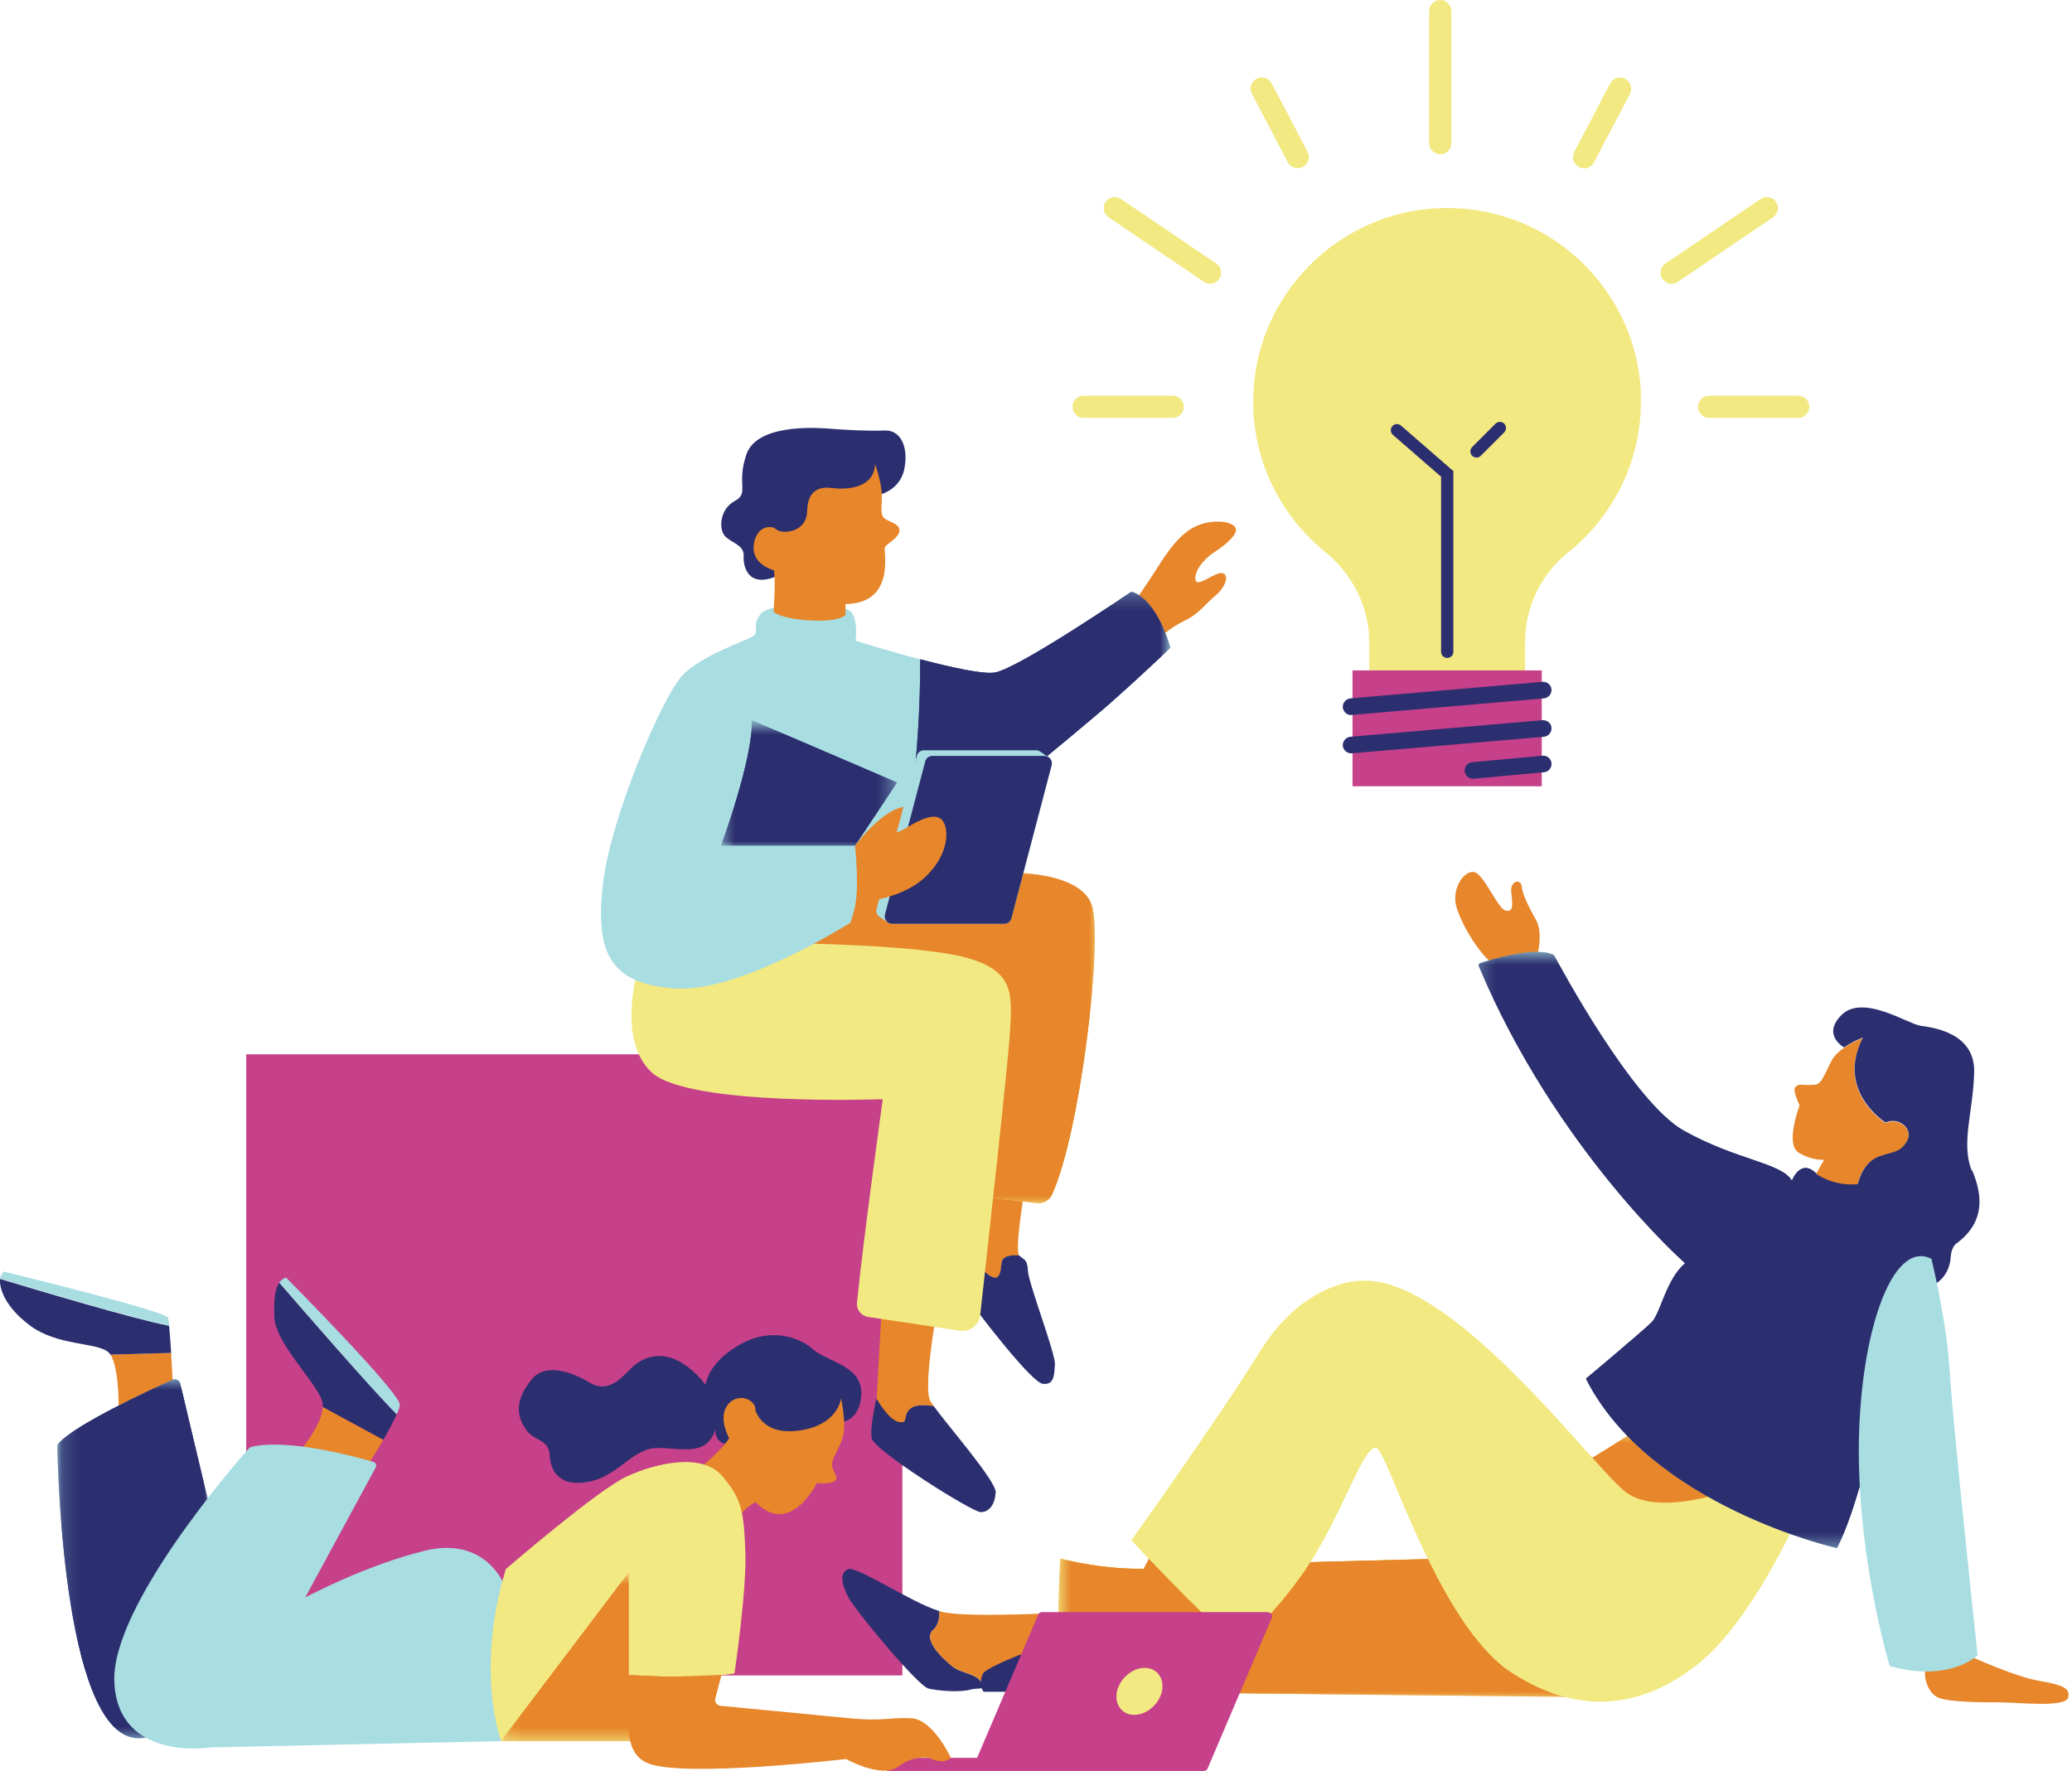 <?xml version="1.0" encoding="UTF-8"?>
<svg xmlns="http://www.w3.org/2000/svg" width="117" height="100" viewBox="0 0 117 100" fill="none">
  <g id="Layer_1" clip-path="url(#clip0_2523_5282)">
    <path id="Vector" d="M50.954 59.539H13.904V94.614H50.954V59.539Z" fill="#C6408A"></path>
    <path id="Vector_2" d="M50.771 80.314C51.359 80.42 50.935 79.89 51.465 79.524C51.783 79.302 52.332 79.341 52.737 79.418C52.64 79.283 52.563 79.177 52.525 79.1C52.149 78.416 52.794 74.658 52.794 74.658L49.769 74.186L49.499 79.004C49.499 79.004 50.193 80.218 50.771 80.324V80.314Z" fill="#E7862A"></path>
    <path id="Vector_3" d="M52.727 79.408C52.322 79.341 51.773 79.302 51.455 79.514C50.925 79.88 51.349 80.41 50.761 80.305C50.173 80.198 49.489 78.984 49.489 78.984C49.489 78.984 49.114 80.516 49.219 81.21C49.325 81.894 54.895 85.392 55.377 85.392C55.859 85.392 56.176 84.968 56.225 84.284C56.273 83.667 53.556 80.555 52.727 79.408Z" fill="#2C2F6F"></path>
    <path id="Vector_4" d="M56.562 71.285C56.639 70.794 57.554 70.909 57.554 70.909C57.284 70.64 57.824 67.383 57.824 67.383L55.579 66.969L55.02 71.285C55.145 71.401 55.29 71.546 55.463 71.709C56.533 72.731 56.494 71.786 56.562 71.295V71.285Z" fill="#E7862A"></path>
    <path id="Vector_5" d="M58.046 71.777C58.007 71.054 57.815 71.17 57.554 70.9C57.554 70.9 56.639 70.784 56.562 71.276C56.485 71.767 56.523 72.721 55.464 71.69C55.29 71.517 55.145 71.382 55.02 71.266L54.712 73.617L55.348 74.253C55.348 74.253 58.239 78.069 58.884 78.146C59.53 78.223 59.53 77.655 59.568 77.048C59.607 76.441 58.084 72.49 58.046 71.777Z" fill="#2C2F6F"></path>
    <path id="Vector_6" d="M56.436 49.277C56.436 49.277 61.004 49.065 61.659 51.156C62.276 53.141 61.013 63.933 59.395 67.479C59.25 67.797 58.903 67.98 58.556 67.942L54.625 67.499V56.292H42.445L43.746 48.921L56.427 49.287L56.436 49.277Z" fill="#F2E982"></path>
    <g id="Group">
      <g id="Clip path group">
        <mask id="mask0_2523_5282" style="mask-type:luminance" maskUnits="userSpaceOnUse" x="42" y="48" width="21" height="21">
          <g id="clippath">
            <path id="Vector_7" d="M62.103 48.641H42.214V68.298H62.103V48.641Z" fill="white"></path>
          </g>
        </mask>
        <g mask="url(#mask0_2523_5282)">
          <g id="Group_2">
            <g id="Group_3">
              <g id="Group_4">
                <g id="Clip path group_2">
                  <mask id="mask1_2523_5282" style="mask-type:luminance" maskUnits="userSpaceOnUse" x="42" y="48" width="21" height="21">
                    <g id="clippath-1">
                      <path id="Vector_8" d="M62.103 48.641H42.214V68.298H62.103V48.641Z" fill="white"></path>
                    </g>
                  </mask>
                  <g mask="url(#mask1_2523_5282)">
                    <g id="Group_5">
                      <g id="Clip path group_3">
                        <mask id="mask2_2523_5282" style="mask-type:luminance" maskUnits="userSpaceOnUse" x="42" y="48" width="21" height="21">
                          <g id="clippath-2">
                            <path id="Vector_9" d="M62.054 48.795H42.33V68.212H62.054V48.795Z" fill="white"></path>
                          </g>
                        </mask>
                        <g mask="url(#mask2_2523_5282)">
                          <g id="Group_6">
                            <path id="Vector_10" d="M56.437 49.277C56.437 49.277 61.004 49.056 61.66 51.156C62.276 53.141 61.014 63.933 59.395 67.479C59.251 67.797 58.904 67.98 58.557 67.942L54.625 67.498V56.292H42.446L43.747 48.921L56.427 49.287L56.437 49.277Z" fill="#E7862A"></path>
                          </g>
                        </g>
                      </g>
                    </g>
                  </g>
                </g>
              </g>
            </g>
            <g id="Group_7">
              <g id="Group_8">
                <g id="Clip path group_4">
                  <mask id="mask3_2523_5282" style="mask-type:luminance" maskUnits="userSpaceOnUse" x="42" y="48" width="21" height="21">
                    <g id="clippath-5">
                      <path id="Vector_11" d="M62.103 48.641H42.214V68.298H62.103V48.641Z" fill="white"></path>
                    </g>
                  </mask>
                  <g mask="url(#mask3_2523_5282)">
                    <g id="Group_9">
                      <g id="Clip path group_5">
                        <mask id="mask4_2523_5282" style="mask-type:luminance" maskUnits="userSpaceOnUse" x="42" y="48" width="21" height="21">
                          <g id="clippath-6">
                            <path id="Vector_12" d="M62.054 48.795H42.33V68.212H62.054V48.795Z" fill="white"></path>
                          </g>
                        </mask>
                        <g mask="url(#mask4_2523_5282)">
                          <g id="Group_10">
                            <path id="Vector_13" d="M56.437 49.277C56.437 49.277 61.004 49.056 61.66 51.156C62.276 53.141 61.014 63.933 59.395 67.479C59.251 67.797 58.904 67.98 58.557 67.942L54.625 67.498V56.292H42.446L43.747 48.921L56.427 49.287L56.437 49.277Z" fill="#E7862A"></path>
                          </g>
                        </g>
                      </g>
                    </g>
                  </g>
                </g>
              </g>
            </g>
          </g>
        </g>
      </g>
    </g>
    <path id="Vector_14" d="M36.105 54.432C36.105 54.432 34.727 58.634 36.799 60.561C38.871 62.488 49.846 62.074 49.846 62.074C49.846 62.074 48.718 70.197 48.391 73.569C48.352 73.955 48.632 74.311 49.017 74.369L54.201 75.149C54.77 75.236 55.29 74.832 55.348 74.273C55.724 70.881 56.909 60.214 57.025 58.364C57.159 56.157 57.304 54.847 54.606 54.095C51.918 53.334 44.662 53.267 44.662 53.267L36.105 54.442V54.432Z" fill="#F2E982"></path>
    <path id="Vector_15" d="M63.76 34.429C63.76 34.429 64.762 32.993 65.35 32.068C65.938 31.143 66.641 30.073 67.643 29.669C68.645 29.264 69.753 29.485 69.792 29.89C69.83 30.295 68.982 30.921 68.568 31.181C68.163 31.442 67.46 32.106 67.499 32.694C67.537 33.282 68.568 32.289 69.011 32.367C69.455 32.444 69.194 33.176 68.607 33.658C68.019 34.139 67.72 34.65 66.94 35.026C66.159 35.392 65.311 36.057 65.051 36.577C65.051 36.577 63.423 36.471 63.76 34.438V34.429Z" fill="#E7862A"></path>
    <path id="Vector_16" d="M51.956 37.233C50.077 36.741 48.314 36.182 48.314 36.182C48.314 36.182 48.459 35.007 48.073 34.564C47.688 34.12 45.626 34.294 45.626 34.294C45.626 34.294 43.467 34.034 42.947 34.679C42.426 35.325 42.908 35.672 42.513 35.932C42.128 36.192 39.7 36.963 38.582 38.09C37.454 39.208 34.477 46.117 34.043 49.952C33.61 53.787 34.429 55.56 38.11 55.82C41.781 56.08 48.015 52.11 48.015 52.11C48.015 52.11 48.246 51.494 48.324 50.964C48.372 50.617 49.711 49.855 50.665 49.345C51.889 44.623 51.975 39.035 51.966 37.233H51.956Z" fill="#A8DDE2"></path>
    <path id="Vector_17" d="M63.895 33.407C63.895 33.407 57.564 37.724 56.196 37.975C55.541 38.1 53.7 37.685 51.966 37.233C51.966 39.035 51.889 44.633 50.665 49.345C51.205 49.065 51.619 48.863 51.619 48.863C51.619 48.863 60.783 41.395 62.71 39.69C64.637 37.984 66.092 36.577 66.092 36.577C66.092 36.577 65.369 33.889 63.914 33.417L63.895 33.407Z" fill="#A8DDE2"></path>
    <g id="Group_11">
      <g id="Clip path group_6">
        <mask id="mask5_2523_5282" style="mask-type:luminance" maskUnits="userSpaceOnUse" x="50" y="33" width="17" height="17">
          <g id="clippath-7">
            <path id="Vector_18" d="M66.265 33.147H50.308V49.798H66.265V33.147Z" fill="white"></path>
          </g>
        </mask>
        <g mask="url(#mask5_2523_5282)">
          <g id="Group_12">
            <g id="Group_13">
              <g id="Group_14">
                <g id="Clip path group_7">
                  <mask id="mask6_2523_5282" style="mask-type:luminance" maskUnits="userSpaceOnUse" x="50" y="33" width="17" height="17">
                    <g id="clippath-8">
                      <path id="Vector_19" d="M66.265 33.147H50.308V49.798H66.265V33.147Z" fill="white"></path>
                    </g>
                  </mask>
                  <g mask="url(#mask6_2523_5282)">
                    <g id="Group_15">
                      <g id="Clip path group_8">
                        <mask id="mask7_2523_5282" style="mask-type:luminance" maskUnits="userSpaceOnUse" x="50" y="33" width="17" height="17">
                          <g id="clippath-9">
                            <path id="Vector_20" d="M66.255 33.32H50.481V49.586H66.255V33.32Z" fill="white"></path>
                          </g>
                        </mask>
                        <g mask="url(#mask7_2523_5282)">
                          <g id="Group_16">
                            <path id="Vector_21" d="M63.895 33.407C63.895 33.407 57.564 37.724 56.196 37.974C55.54 38.1 53.7 37.685 51.965 37.232C51.965 39.034 51.888 44.633 50.665 49.344C51.204 49.065 51.618 48.863 51.618 48.863C51.618 48.863 60.782 41.395 62.709 39.69C64.636 37.984 66.091 36.577 66.091 36.577C66.091 36.577 65.369 33.889 63.914 33.417L63.895 33.407Z" fill="#2C2F6F"></path>
                          </g>
                        </g>
                      </g>
                    </g>
                  </g>
                </g>
              </g>
            </g>
            <g id="Group_17">
              <g id="Group_18">
                <g id="Clip path group_9">
                  <mask id="mask8_2523_5282" style="mask-type:luminance" maskUnits="userSpaceOnUse" x="50" y="33" width="17" height="17">
                    <g id="clippath-12">
                      <path id="Vector_22" d="M66.265 33.147H50.308V49.798H66.265V33.147Z" fill="white"></path>
                    </g>
                  </mask>
                  <g mask="url(#mask8_2523_5282)">
                    <g id="Group_19">
                      <g id="Clip path group_10">
                        <mask id="mask9_2523_5282" style="mask-type:luminance" maskUnits="userSpaceOnUse" x="50" y="33" width="17" height="17">
                          <g id="clippath-13">
                            <path id="Vector_23" d="M66.255 33.32H50.481V49.586H66.255V33.32Z" fill="white"></path>
                          </g>
                        </mask>
                        <g mask="url(#mask9_2523_5282)">
                          <g id="Group_20">
                            <path id="Vector_24" d="M63.895 33.407C63.895 33.407 57.564 37.724 56.196 37.974C55.54 38.1 53.7 37.685 51.965 37.232C51.965 39.034 51.888 44.633 50.665 49.344C51.204 49.065 51.618 48.863 51.618 48.863C51.618 48.863 60.782 41.395 62.709 39.69C64.636 37.984 66.091 36.577 66.091 36.577C66.091 36.577 65.369 33.889 63.914 33.417L63.895 33.407Z" fill="#2C2F6F"></path>
                          </g>
                        </g>
                      </g>
                    </g>
                  </g>
                </g>
              </g>
            </g>
          </g>
        </g>
      </g>
    </g>
    <path id="Vector_25" d="M48.285 47.755C48.285 47.755 50.058 45.327 51.484 45.548C52.91 45.77 51.455 47.736 51.455 47.736C51.455 47.736 49.614 49.846 48.285 47.764V47.755Z" fill="#E7862A"></path>
    <path id="Vector_26" d="M49.432 27.992C49.432 27.992 50.781 27.819 51.06 26.508C51.33 25.188 50.819 24.282 49.981 24.311C49.133 24.35 47.716 24.282 46.801 24.205C45.886 24.138 42.725 23.974 42.147 25.66C41.569 27.346 42.33 27.847 41.492 28.291C40.653 28.734 40.576 29.842 40.914 30.247C41.251 30.651 42.031 30.757 41.993 31.393C41.954 32.029 42.263 33.215 43.852 32.54C45.442 31.866 49.432 27.982 49.432 27.982V27.992Z" fill="#2C2F6F"></path>
    <path id="Vector_27" d="M49.431 26.248C49.431 26.248 49.749 27.173 49.788 27.828C49.827 28.493 49.692 28.907 49.865 29.187C50.038 29.466 50.809 29.524 50.79 29.958C50.771 30.391 50.038 30.709 49.961 30.921C49.884 31.133 50.588 34.072 47.745 34.111V34.718C47.745 34.718 47.466 35.132 45.741 35.036C44.016 34.939 43.679 34.544 43.679 34.544C43.679 34.544 43.814 32.868 43.698 32.203C43.698 32.203 42.417 31.885 42.561 30.767C42.715 29.659 43.583 29.64 43.843 29.9C44.103 30.16 45.548 30.131 45.577 28.859C45.606 27.587 46.387 27.481 46.955 27.558C47.524 27.636 49.316 27.713 49.412 26.238L49.431 26.248Z" fill="#E7862A"></path>
    <path id="Vector_28" d="M59.241 42.783L58.759 42.455C58.691 42.407 58.605 42.368 58.508 42.368H52.178C51.985 42.368 51.821 42.494 51.773 42.677L49.499 51.33C49.451 51.493 49.518 51.657 49.644 51.763L50.106 52.072C50.135 52.091 50.164 52.11 50.193 52.129C50.251 52.158 50.308 52.168 50.376 52.168H56.707C56.899 52.168 57.063 52.043 57.111 51.86L59.385 43.207C59.434 43.043 59.366 42.879 59.241 42.773V42.783Z" fill="#A8DDE2"></path>
    <path id="Vector_29" d="M56.706 52.168H50.376C50.106 52.168 49.904 51.908 49.971 51.648L52.245 42.995C52.293 42.812 52.457 42.687 52.65 42.687H58.98C59.25 42.687 59.453 42.947 59.385 43.207L57.111 51.86C57.063 52.043 56.899 52.168 56.706 52.168Z" fill="#2C2F6F"></path>
    <path id="Vector_30" d="M48.285 47.755C48.285 47.755 50.327 47.264 51.137 46.772C51.946 46.281 52.804 45.866 53.199 46.309C53.594 46.753 53.642 48.227 52.216 49.557C50.79 50.877 48.314 50.973 48.314 50.973C48.314 50.973 48.506 50.116 48.285 47.764V47.755Z" fill="#E7862A"></path>
    <g id="Group_21">
      <g id="Clip path group_11">
        <mask id="mask10_2523_5282" style="mask-type:luminance" maskUnits="userSpaceOnUse" x="40" y="40" width="11" height="9">
          <g id="clippath-14">
            <path id="Vector_31" d="M50.771 40.547H40.364V48.179H50.771V40.547Z" fill="white"></path>
          </g>
        </mask>
        <g mask="url(#mask10_2523_5282)">
          <g id="Group_22">
            <g id="Group_23">
              <g id="Group_24">
                <g id="Clip path group_12">
                  <mask id="mask11_2523_5282" style="mask-type:luminance" maskUnits="userSpaceOnUse" x="40" y="40" width="11" height="9">
                    <g id="clippath-15">
                      <path id="Vector_32" d="M50.771 40.547H40.364V48.179H50.771V40.547Z" fill="white"></path>
                    </g>
                  </mask>
                  <g mask="url(#mask11_2523_5282)">
                    <g id="Group_25">
                      <g id="Clip path group_13">
                        <mask id="mask12_2523_5282" style="mask-type:luminance" maskUnits="userSpaceOnUse" x="40" y="40" width="11" height="9">
                          <g id="clippath-16">
                            <path id="Vector_33" d="M50.742 40.663H40.49V48.005H50.742V40.663Z" fill="white"></path>
                          </g>
                        </mask>
                        <g mask="url(#mask12_2523_5282)">
                          <g id="Group_26">
                            <path id="Vector_34" d="M48.285 47.755H40.711C40.711 47.755 42.523 42.898 42.456 40.673L50.656 44.19L48.285 47.745V47.755Z" fill="#2C2F6F"></path>
                          </g>
                        </g>
                      </g>
                    </g>
                  </g>
                </g>
              </g>
            </g>
            <g id="Group_27">
              <g id="Group_28">
                <g id="Clip path group_14">
                  <mask id="mask13_2523_5282" style="mask-type:luminance" maskUnits="userSpaceOnUse" x="40" y="40" width="11" height="9">
                    <g id="clippath-19">
                      <path id="Vector_35" d="M50.771 40.547H40.364V48.179H50.771V40.547Z" fill="white"></path>
                    </g>
                  </mask>
                  <g mask="url(#mask13_2523_5282)">
                    <g id="Group_29">
                      <g id="Clip path group_15">
                        <mask id="mask14_2523_5282" style="mask-type:luminance" maskUnits="userSpaceOnUse" x="40" y="40" width="11" height="9">
                          <g id="clippath-20">
                            <path id="Vector_36" d="M50.742 40.663H40.49V48.005H50.742V40.663Z" fill="white"></path>
                          </g>
                        </mask>
                        <g mask="url(#mask14_2523_5282)">
                          <g id="Group_30">
                            <path id="Vector_37" d="M48.285 47.755H40.711C40.711 47.755 42.523 42.898 42.456 40.673L50.656 44.19L48.285 47.745V47.755Z" fill="#2C2F6F"></path>
                          </g>
                        </g>
                      </g>
                    </g>
                  </g>
                </g>
              </g>
            </g>
          </g>
        </g>
      </g>
    </g>
    <path id="Vector_38" d="M92.253 80.863C92.253 80.863 89.892 82.386 89.275 82.694C88.668 83.002 93.322 86.577 93.322 86.577L98.285 84.679L92.262 80.873L92.253 80.863Z" fill="#F2E982"></path>
    <path id="Vector_39" d="M53.758 94.084C53.074 93.534 52.11 92.532 52.708 92.031C52.987 91.79 53.054 91.367 53.045 90.981C51.474 90.509 48.4 88.437 47.909 88.611C47.408 88.794 47.495 89.43 47.909 90.21C48.323 90.981 51.84 95.221 52.428 95.356C53.026 95.491 54.211 95.587 54.847 95.404C54.953 95.375 55.203 95.356 55.521 95.336C55.425 94.469 54.384 94.594 53.748 94.084H53.758Z" fill="#2C2F6F"></path>
    <path id="Vector_40" d="M60.792 91.029C60.792 91.029 54.722 91.395 53.209 91.029C53.161 91.019 53.103 91 53.045 90.981C53.055 91.366 52.987 91.79 52.708 92.031C52.11 92.532 53.074 93.534 53.758 94.084C54.394 94.594 55.435 94.469 55.531 95.336C57.092 95.278 60.561 95.404 60.561 95.404C60.561 95.404 61.794 92.947 60.792 91.029Z" fill="#E7862A"></path>
    <path id="Vector_41" d="M82.068 88.003C82.068 88.003 68.318 88.312 65.475 88.543C62.633 88.774 59.867 88.003 59.867 88.003C59.867 88.003 59.559 93.978 59.944 95.51L88.514 95.818L82.058 88.003H82.068Z" fill="#F2E982"></path>
    <path id="Vector_42" d="M67.961 89.892L65.176 87.387C65.176 87.387 63.673 90.624 62.758 91.308C62.623 91.415 62.353 91.549 62.016 91.704C62.17 91.877 62.295 92.118 62.209 92.407C62.026 93.043 61.573 93.823 62.122 93.862C62.546 93.9 64.743 93.9 65.735 93.91C65.754 93.737 65.764 93.554 65.774 93.361C65.822 92.127 67.971 89.902 67.971 89.902L67.961 89.892Z" fill="#E7862A"></path>
    <path id="Vector_43" d="M62.209 92.397C62.286 92.108 62.17 91.877 62.016 91.694C60.117 92.542 55.733 93.997 55.492 94.536C55.223 95.172 55.541 95.538 55.541 95.538H65.408C65.408 95.538 65.639 94.854 65.735 93.9C64.733 93.9 62.546 93.891 62.122 93.852C61.572 93.804 62.035 93.033 62.209 92.397Z" fill="#2C2F6F"></path>
    <g id="Group_31">
      <g id="Clip path group_16">
        <mask id="mask15_2523_5282" style="mask-type:luminance" maskUnits="userSpaceOnUse" x="59" y="80" width="40" height="17">
          <g id="clippath-21">
            <path id="Vector_44" d="M98.41 80.786H59.559V96.049H98.41V80.786Z" fill="white"></path>
          </g>
        </mask>
        <g mask="url(#mask15_2523_5282)">
          <g id="Group_32">
            <g id="Group_33">
              <g id="Group_34">
                <g id="Clip path group_17">
                  <mask id="mask16_2523_5282" style="mask-type:luminance" maskUnits="userSpaceOnUse" x="59" y="80" width="40" height="17">
                    <g id="clippath-22">
                      <path id="Vector_45" d="M98.41 80.786H59.559V96.049H98.41V80.786Z" fill="white"></path>
                    </g>
                  </mask>
                  <g mask="url(#mask16_2523_5282)">
                    <g id="Group_35">
                      <g id="Clip path group_18">
                        <mask id="mask17_2523_5282" style="mask-type:luminance" maskUnits="userSpaceOnUse" x="59" y="80" width="40" height="17">
                          <g id="clippath-23">
                            <path id="Vector_46" d="M98.333 80.806H59.684V96.02H98.333V80.806Z" fill="white"></path>
                          </g>
                        </mask>
                        <g mask="url(#mask17_2523_5282)">
                          <g id="Group_36">
                            <path id="Vector_47" d="M82.068 88.013C82.068 88.013 68.318 88.322 65.475 88.553C62.633 88.784 59.867 88.013 59.867 88.013C59.867 88.013 59.559 93.987 59.944 95.519L88.514 95.828L82.058 88.013H82.068Z" fill="#E7862A"></path>
                            <path id="Vector_48" d="M92.253 80.864C92.253 80.864 89.892 82.386 89.276 82.694C88.669 83.003 93.323 86.578 93.323 86.578L98.285 84.679L92.263 80.873L92.253 80.864Z" fill="#E7862A"></path>
                          </g>
                        </g>
                      </g>
                    </g>
                  </g>
                </g>
              </g>
            </g>
            <g id="Group_37">
              <g id="Group_38">
                <g id="Clip path group_19">
                  <mask id="mask18_2523_5282" style="mask-type:luminance" maskUnits="userSpaceOnUse" x="59" y="80" width="40" height="17">
                    <g id="clippath-26">
                      <path id="Vector_49" d="M98.41 80.786H59.559V96.049H98.41V80.786Z" fill="white"></path>
                    </g>
                  </mask>
                  <g mask="url(#mask18_2523_5282)">
                    <g id="Group_39">
                      <g id="Clip path group_20">
                        <mask id="mask19_2523_5282" style="mask-type:luminance" maskUnits="userSpaceOnUse" x="59" y="80" width="40" height="17">
                          <g id="clippath-27">
                            <path id="Vector_50" d="M98.333 80.806H59.684V96.02H98.333V80.806Z" fill="white"></path>
                          </g>
                        </mask>
                        <g mask="url(#mask19_2523_5282)">
                          <g id="Group_40">
                            <path id="Vector_51" d="M82.068 88.013C82.068 88.013 68.318 88.322 65.475 88.553C62.633 88.784 59.867 88.013 59.867 88.013C59.867 88.013 59.559 93.987 59.944 95.519L88.514 95.828L82.058 88.013H82.068Z" fill="#E7862A"></path>
                            <path id="Vector_52" d="M92.253 80.864C92.253 80.864 89.892 82.386 89.276 82.694C88.669 83.003 93.323 86.578 93.323 86.578L98.285 84.679L92.263 80.873L92.253 80.864Z" fill="#E7862A"></path>
                          </g>
                        </g>
                      </g>
                    </g>
                  </g>
                </g>
              </g>
            </g>
          </g>
        </g>
      </g>
    </g>
    <path id="Vector_53" d="M97.562 84.197C97.562 84.197 93.65 85.633 91.819 84.274C89.989 82.916 81.923 71.854 76.739 72.336C76.739 72.336 73.627 72.336 71.151 76.315C68.674 80.295 63.885 86.982 63.885 86.982C63.885 86.982 69.069 92.551 70.033 92.869C70.033 92.869 72.663 90.557 74.417 87.531C76.171 84.506 77.134 81.403 77.77 81.798C78.406 82.193 81.278 91.829 85.354 94.459C89.42 97.09 93.014 96.29 95.963 93.9C98.911 91.511 101.388 85.941 101.388 85.941L97.562 84.188V84.197Z" fill="#F2E982"></path>
    <path id="Vector_54" d="M111.389 93.592C111.389 93.592 113.818 94.691 115.099 94.912C116.381 95.134 116.949 95.307 116.776 95.876C116.602 96.444 113.953 96.136 112.979 96.136C112.006 96.136 109.896 96.136 109.366 95.828C108.836 95.519 108.576 94.681 108.749 94.064C108.923 93.448 111.399 93.583 111.399 93.583L111.389 93.592Z" fill="#E7862A"></path>
    <path id="Vector_55" d="M86.78 54.057C86.78 54.057 87.175 52.727 86.731 51.946C86.288 51.156 85.97 50.491 85.922 50.048C85.874 49.605 85.276 49.749 85.334 50.347C85.382 50.935 85.527 51.522 85.035 51.426C84.544 51.33 83.773 49.239 83.176 49.239C82.578 49.239 81.952 50.27 82.251 51.253C82.549 52.236 83.581 54.008 84.467 54.548C85.353 55.088 86.77 54.057 86.77 54.057H86.78Z" fill="#E7862A"></path>
    <path id="Vector_56" d="M107.583 71.979C107.583 71.979 105.762 83.436 103.729 87.425C103.729 87.425 93.187 85.036 89.555 77.857C89.555 77.857 92.754 75.178 93.264 74.668C93.775 74.157 94.064 72.278 95.153 71.334C95.153 71.334 87.868 64.926 83.503 54.558C83.474 54.49 83.503 54.423 83.571 54.394C84.149 54.201 86.654 53.43 87.704 53.912C87.733 53.922 87.743 53.941 87.762 53.96C88.071 54.548 92.214 62.257 95.085 63.856C98.063 65.523 100.607 65.668 101.185 66.679C101.185 66.679 101.657 65.398 102.544 66.255L106.774 67.325C106.774 67.325 107.795 69.503 107.573 71.969L107.583 71.979Z" fill="#A8DDE2"></path>
    <g id="Group_41">
      <g id="Clip path group_21">
        <mask id="mask20_2523_5282" style="mask-type:luminance" maskUnits="userSpaceOnUse" x="83" y="53" width="25" height="35">
          <g id="clippath-28">
            <path id="Vector_57" d="M107.892 53.498H83.147V87.724H107.892V53.498Z" fill="white"></path>
          </g>
        </mask>
        <g mask="url(#mask20_2523_5282)">
          <g id="Group_42">
            <g id="Group_43">
              <g id="Group_44">
                <g id="Clip path group_22">
                  <mask id="mask21_2523_5282" style="mask-type:luminance" maskUnits="userSpaceOnUse" x="83" y="53" width="25" height="35">
                    <g id="clippath-29">
                      <path id="Vector_58" d="M107.892 53.498H83.147V87.724H107.892V53.498Z" fill="white"></path>
                    </g>
                  </mask>
                  <g mask="url(#mask21_2523_5282)">
                    <g id="Group_45">
                      <g id="Clip path group_23">
                        <mask id="mask22_2523_5282" style="mask-type:luminance" maskUnits="userSpaceOnUse" x="83" y="53" width="25" height="35">
                          <g id="clippath-30">
                            <path id="Vector_59" d="M107.805 53.517H83.349V87.618H107.805V53.517Z" fill="white"></path>
                          </g>
                        </mask>
                        <g mask="url(#mask22_2523_5282)">
                          <g id="Group_46">
                            <path id="Vector_60" d="M107.583 71.979C107.583 71.979 105.762 83.436 103.729 87.425C103.729 87.425 93.187 85.036 89.555 77.857C89.555 77.857 92.754 75.178 93.264 74.668C93.775 74.157 94.064 72.278 95.153 71.334C95.153 71.334 87.868 64.926 83.503 54.558C83.474 54.49 83.503 54.423 83.571 54.394C84.149 54.201 86.654 53.431 87.704 53.912C87.733 53.922 87.743 53.941 87.762 53.96C88.071 54.548 92.214 62.257 95.085 63.856C98.063 65.523 100.607 65.668 101.185 66.68C101.185 66.68 101.657 65.398 102.544 66.256L106.774 67.325C106.774 67.325 107.795 69.503 107.573 71.97L107.583 71.979Z" fill="#2C2F6F"></path>
                          </g>
                        </g>
                      </g>
                    </g>
                  </g>
                </g>
              </g>
            </g>
            <g id="Group_47">
              <g id="Group_48">
                <g id="Clip path group_24">
                  <mask id="mask23_2523_5282" style="mask-type:luminance" maskUnits="userSpaceOnUse" x="83" y="53" width="25" height="35">
                    <g id="clippath-33">
                      <path id="Vector_61" d="M107.892 53.498H83.147V87.724H107.892V53.498Z" fill="white"></path>
                    </g>
                  </mask>
                  <g mask="url(#mask23_2523_5282)">
                    <g id="Group_49">
                      <g id="Clip path group_25">
                        <mask id="mask24_2523_5282" style="mask-type:luminance" maskUnits="userSpaceOnUse" x="83" y="53" width="25" height="35">
                          <g id="clippath-34">
                            <path id="Vector_62" d="M107.805 53.517H83.349V87.618H107.805V53.517Z" fill="white"></path>
                          </g>
                        </mask>
                        <g mask="url(#mask24_2523_5282)">
                          <g id="Group_50">
                            <path id="Vector_63" d="M107.583 71.979C107.583 71.979 105.762 83.436 103.729 87.425C103.729 87.425 93.187 85.036 89.555 77.857C89.555 77.857 92.754 75.178 93.264 74.668C93.775 74.157 94.064 72.278 95.153 71.334C95.153 71.334 87.868 64.926 83.503 54.558C83.474 54.49 83.503 54.423 83.571 54.394C84.149 54.201 86.654 53.431 87.704 53.912C87.733 53.922 87.743 53.941 87.762 53.96C88.071 54.548 92.214 62.257 95.085 63.856C98.063 65.523 100.607 65.668 101.185 66.68C101.185 66.68 101.657 65.398 102.544 66.256L106.774 67.325C106.774 67.325 107.795 69.503 107.573 71.97L107.583 71.979Z" fill="#2C2F6F"></path>
                          </g>
                        </g>
                      </g>
                    </g>
                  </g>
                </g>
              </g>
            </g>
          </g>
        </g>
      </g>
    </g>
    <path id="Vector_64" d="M104.895 66.863C104.933 66.728 104.972 66.593 105.02 66.468C105.145 66.14 105.338 65.851 105.589 65.629C105.589 65.629 105.589 65.629 105.598 65.629C105.656 65.581 105.704 65.543 105.772 65.504C105.781 65.504 105.791 65.494 105.801 65.485C105.858 65.446 105.916 65.417 105.974 65.388C105.993 65.388 106.003 65.369 106.022 65.369C106.099 65.34 106.176 65.311 106.263 65.282C106.783 65.08 107.304 65.147 107.68 64.454C108.065 63.76 107.198 63.076 106.465 63.423C106.465 63.423 103.623 61.659 105.184 58.624C105.184 58.624 104.625 58.826 104.114 59.183C103.835 59.376 103.565 59.626 103.421 59.906C103.006 60.696 102.871 61.216 102.486 61.255C102.1 61.293 101.686 61.255 101.686 61.255C101.686 61.255 101.272 61.255 101.339 61.63C101.407 62.006 101.619 62.42 101.619 62.42C101.619 62.42 100.79 64.598 101.551 65.08C102.312 65.562 103.006 65.494 103.006 65.494L102.553 66.284C102.553 66.284 103.507 67.007 104.895 66.872V66.863Z" fill="#E7862A"></path>
    <path id="Vector_65" d="M111.341 66.111C110.715 64.579 111.428 62.738 111.476 60.541C111.524 58.335 109.183 58.026 108.46 57.93C107.737 57.834 105.174 56.09 103.96 57.342C103.083 58.248 103.7 58.874 104.124 59.154C104.635 58.797 105.193 58.595 105.193 58.595C103.633 61.63 106.475 63.394 106.475 63.394C107.198 63.047 108.065 63.74 107.689 64.425C107.304 65.118 106.793 65.051 106.273 65.253C105.646 65.417 105.261 65.889 105.039 66.448C104.876 66.862 104.798 67.325 104.779 67.749C104.741 68.77 104.461 68.828 103.835 69.638C103.209 70.447 103.43 71.391 103.43 71.391C104.047 73.829 106.475 73.164 107.14 72.933C107.265 72.894 107.39 72.875 107.516 72.885C109.636 72.972 110.098 71.729 110.146 71.025C110.194 70.302 110.551 70.168 110.551 70.168C112.035 69.002 111.996 67.604 111.36 66.082L111.341 66.111Z" fill="#2C2F6F"></path>
    <path id="Vector_66" d="M109.058 71.073C109.058 71.073 109.925 74.542 110.098 77.5C110.272 80.449 111.669 93.477 111.669 93.477C111.669 93.477 110.098 95.037 106.706 94.084C106.706 94.084 104.962 88.35 104.962 81.933C104.962 75.516 106.793 69.956 109.048 71.083L109.058 71.073Z" fill="#A8DDE2"></path>
    <path id="Vector_67" d="M92.667 22.673C92.667 16.381 87.338 11.332 80.931 11.775C75.487 12.151 71.093 16.593 70.784 22.027C70.572 25.708 72.181 29.013 74.802 31.143C76.363 32.405 77.317 34.265 77.317 36.269V37.859H86.115V36.269C86.115 34.303 87.001 32.434 88.533 31.21C91.048 29.206 92.657 26.123 92.657 22.663L92.667 22.673Z" fill="#F2E982"></path>
    <path id="Vector_68" d="M87.059 37.859H76.373V44.402H87.059V37.859Z" fill="#C6408A"></path>
    <path id="Vector_69" d="M76.296 40.383C76.055 40.383 75.853 40.2 75.824 39.95C75.805 39.69 75.998 39.468 76.248 39.439L87.098 38.505C87.358 38.485 87.589 38.678 87.609 38.928C87.628 39.189 87.435 39.41 87.185 39.439L76.335 40.374C76.335 40.374 76.306 40.374 76.296 40.374V40.383Z" fill="#2C2F6F"></path>
    <path id="Vector_70" d="M76.296 42.542C76.055 42.542 75.853 42.359 75.824 42.118C75.805 41.858 75.998 41.636 76.248 41.607L87.098 40.672C87.358 40.653 87.589 40.836 87.609 41.096C87.628 41.357 87.435 41.578 87.185 41.607L76.335 42.542C76.335 42.542 76.306 42.542 76.296 42.542Z" fill="#2C2F6F"></path>
    <path id="Vector_71" d="M83.176 43.977C82.935 43.977 82.733 43.794 82.704 43.554C82.685 43.293 82.868 43.062 83.128 43.043L87.098 42.677C87.349 42.648 87.589 42.84 87.609 43.101C87.628 43.361 87.445 43.592 87.185 43.611L83.215 43.977C83.215 43.977 83.186 43.977 83.166 43.977H83.176Z" fill="#2C2F6F"></path>
    <path id="Vector_72" d="M81.721 37.156C81.528 37.156 81.374 37.001 81.374 36.809V26.922L78.657 24.561C78.512 24.436 78.493 24.215 78.618 24.07C78.743 23.926 78.965 23.906 79.11 24.032L82.068 26.604V36.809C82.068 37.001 81.914 37.156 81.721 37.156Z" fill="#2C2F6F"></path>
    <path id="Vector_73" d="M83.378 25.843C83.291 25.843 83.195 25.805 83.127 25.737C82.993 25.602 82.993 25.381 83.127 25.246L84.448 23.926C84.582 23.791 84.804 23.791 84.939 23.926C85.074 24.061 85.074 24.282 84.939 24.417L83.619 25.737C83.552 25.805 83.465 25.843 83.368 25.843H83.378Z" fill="#2C2F6F"></path>
    <path id="Vector_74" d="M81.326 8.711C80.979 8.711 80.7 8.431 80.7 8.084V0.626C80.7 0.279 80.979 0 81.326 0C81.673 0 81.952 0.279 81.952 0.626V8.084C81.952 8.431 81.673 8.711 81.326 8.711Z" fill="#F2E982"></path>
    <path id="Vector_75" d="M89.449 9.501C89.352 9.501 89.256 9.482 89.16 9.434C88.851 9.27 88.736 8.894 88.89 8.586L90.923 4.712C91.087 4.404 91.463 4.288 91.771 4.452C92.079 4.616 92.195 4.991 92.041 5.3L90.007 9.173C89.892 9.385 89.68 9.511 89.449 9.511V9.501Z" fill="#F2E982"></path>
    <path id="Vector_76" d="M94.392 16.024C94.19 16.024 93.997 15.928 93.872 15.754C93.679 15.465 93.756 15.08 94.035 14.887L99.422 11.235C99.711 11.043 100.096 11.12 100.289 11.399C100.482 11.688 100.405 12.073 100.125 12.266L94.739 15.918C94.633 15.995 94.508 16.024 94.382 16.024H94.392Z" fill="#F2E982"></path>
    <path id="Vector_77" d="M101.542 23.598H96.512C96.165 23.598 95.886 23.319 95.886 22.972C95.886 22.625 96.165 22.346 96.512 22.346H101.542C101.889 22.346 102.168 22.625 102.168 22.972C102.168 23.319 101.889 23.598 101.542 23.598Z" fill="#F2E982"></path>
    <path id="Vector_78" d="M73.28 9.501C73.058 9.501 72.837 9.376 72.721 9.164L70.688 5.29C70.524 4.982 70.649 4.606 70.958 4.442C71.266 4.278 71.642 4.404 71.806 4.702L73.839 8.576C74.003 8.884 73.877 9.26 73.569 9.424C73.473 9.472 73.376 9.491 73.28 9.491V9.501Z" fill="#F2E982"></path>
    <path id="Vector_79" d="M68.337 16.024C68.211 16.024 68.096 15.986 67.98 15.918L62.594 12.266C62.305 12.074 62.237 11.679 62.43 11.399C62.623 11.11 63.018 11.043 63.297 11.235L68.683 14.887C68.973 15.08 69.04 15.475 68.847 15.755C68.722 15.928 68.529 16.024 68.327 16.024H68.337Z" fill="#F2E982"></path>
    <path id="Vector_80" d="M66.217 23.598H61.187C60.84 23.598 60.561 23.319 60.561 22.972C60.561 22.625 60.84 22.346 61.187 22.346H66.217C66.564 22.346 66.844 22.625 66.844 22.972C66.844 23.319 66.564 23.598 66.217 23.598Z" fill="#F2E982"></path>
    <path id="Vector_81" d="M6.697 79.852L9.78 78.695C9.78 78.695 9.732 77.52 9.665 76.402L6.234 76.499C6.774 77.308 6.697 79.852 6.697 79.852Z" fill="#E7862A"></path>
    <path id="Vector_82" d="M-0 72.22C-0.039 72.74 0.25 73.771 1.686 74.85C3.228 76.007 5.415 75.795 6.099 76.344C6.147 76.383 6.196 76.44 6.234 76.498L9.665 76.402C9.626 75.814 9.587 75.246 9.549 74.87C7.554 74.484 2.062 72.846 -0 72.22Z" fill="#2C2F6F"></path>
    <path id="Vector_83" d="M9.491 74.417C9.366 74.031 0.193 71.806 0.193 71.806L0.019 72.104C0.019 72.104 0.01 72.172 0.01 72.21C2.072 72.827 7.564 74.465 9.559 74.86C9.54 74.639 9.511 74.484 9.491 74.417Z" fill="#A8DDE2"></path>
    <path id="Vector_84" d="M16.939 81.933L20.823 82.656C20.823 82.656 21.227 82.029 21.642 81.307L18.221 79.447C18.192 80.478 16.939 81.933 16.939 81.933Z" fill="#E7862A"></path>
    <path id="Vector_85" d="M15.774 72.432C15.552 72.74 15.446 73.309 15.494 74.378C15.552 75.949 18.096 78.252 18.221 79.273C18.221 79.331 18.221 79.389 18.221 79.447L21.642 81.306C21.931 80.815 22.22 80.275 22.403 79.861C20.987 78.454 16.949 73.791 15.764 72.422L15.774 72.432Z" fill="#2C2F6F"></path>
    <path id="Vector_86" d="M22.577 79.341C22.634 78.676 16.15 72.143 16.15 72.143C15.995 72.201 15.87 72.288 15.764 72.432C16.949 73.8 20.987 78.464 22.403 79.871C22.5 79.649 22.567 79.457 22.577 79.341Z" fill="#A8DDE2"></path>
    <path id="Vector_87" d="M11.881 85.305L10.175 78.127C10.127 77.934 9.925 77.838 9.751 77.915C8.518 78.474 4.278 80.43 3.315 81.499C3.257 81.557 3.228 81.634 3.238 81.711C3.267 83.186 3.652 98.641 8.036 98.15C12.652 97.639 11.881 85.305 11.881 85.305Z" fill="#A8DDE2"></path>
    <g id="Group_51">
      <g id="Clip path group_26">
        <mask id="mask25_2523_5282" style="mask-type:luminance" maskUnits="userSpaceOnUse" x="3" y="77" width="10" height="22">
          <g id="clippath-35">
            <path id="Vector_88" d="M12.151 77.549H3.132V98.593H12.151V77.549Z" fill="white"></path>
          </g>
        </mask>
        <g mask="url(#mask25_2523_5282)">
          <g id="Group_52">
            <g id="Group_53">
              <g id="Group_54">
                <g id="Clip path group_27">
                  <mask id="mask26_2523_5282" style="mask-type:luminance" maskUnits="userSpaceOnUse" x="3" y="77" width="10" height="22">
                    <g id="clippath-36">
                      <path id="Vector_89" d="M12.151 77.549H3.132V98.593H12.151V77.549Z" fill="white"></path>
                    </g>
                  </mask>
                  <g mask="url(#mask26_2523_5282)">
                    <g id="Group_55">
                      <g id="Clip path group_28">
                        <mask id="mask27_2523_5282" style="mask-type:luminance" maskUnits="userSpaceOnUse" x="3" y="77" width="10" height="22">
                          <g id="clippath-37">
                            <path id="Vector_90" d="M12.093 77.654H3.151V98.381H12.093V77.654Z" fill="white"></path>
                          </g>
                        </mask>
                        <g mask="url(#mask27_2523_5282)">
                          <g id="Group_56">
                            <path id="Vector_91" d="M11.881 85.305L10.175 78.127C10.127 77.934 9.925 77.838 9.751 77.915C8.518 78.474 4.278 80.43 3.315 81.499C3.257 81.557 3.228 81.634 3.238 81.711C3.267 83.186 3.652 98.641 8.036 98.15C12.652 97.639 11.881 85.305 11.881 85.305Z" fill="#2C2F6F"></path>
                          </g>
                        </g>
                      </g>
                    </g>
                  </g>
                </g>
              </g>
            </g>
            <g id="Group_57">
              <g id="Group_58">
                <g id="Clip path group_29">
                  <mask id="mask28_2523_5282" style="mask-type:luminance" maskUnits="userSpaceOnUse" x="3" y="77" width="10" height="22">
                    <g id="clippath-40">
                      <path id="Vector_92" d="M12.151 77.549H3.132V98.593H12.151V77.549Z" fill="white"></path>
                    </g>
                  </mask>
                  <g mask="url(#mask28_2523_5282)">
                    <g id="Group_59">
                      <g id="Clip path group_30">
                        <mask id="mask29_2523_5282" style="mask-type:luminance" maskUnits="userSpaceOnUse" x="3" y="77" width="10" height="22">
                          <g id="clippath-41">
                            <path id="Vector_93" d="M12.093 77.654H3.151V98.381H12.093V77.654Z" fill="white"></path>
                          </g>
                        </mask>
                        <g mask="url(#mask29_2523_5282)">
                          <g id="Group_60">
                            <path id="Vector_94" d="M11.881 85.305L10.175 78.127C10.127 77.934 9.925 77.838 9.751 77.915C8.518 78.474 4.278 80.43 3.315 81.499C3.257 81.557 3.228 81.634 3.238 81.711C3.267 83.186 3.652 98.641 8.036 98.15C12.652 97.639 11.881 85.305 11.881 85.305Z" fill="#2C2F6F"></path>
                          </g>
                        </g>
                      </g>
                    </g>
                  </g>
                </g>
              </g>
            </g>
          </g>
        </g>
      </g>
    </g>
    <path id="Vector_95" d="M28.445 89.449C28.445 89.449 27.404 86.741 23.993 87.57C20.582 88.408 17.238 90.21 17.238 90.21L21.218 82.868C21.285 82.752 21.218 82.598 21.093 82.559C20.071 82.26 16.236 81.21 14.174 81.711C14.136 81.721 14.097 81.75 14.068 81.779C13.432 82.492 6.254 90.682 6.456 94.999C6.668 99.518 11.89 98.68 11.89 98.68L28.31 98.323L28.464 89.439L28.445 89.449Z" fill="#A8DDE2"></path>
    <path id="Vector_96" d="M47.206 80.333C47.206 80.333 48.516 80.478 48.632 78.801C48.748 77.125 46.763 76.932 45.895 76.19C45.038 75.438 43.535 75.072 42.08 75.776C40.615 76.489 39.979 77.452 39.834 78.204C39.834 78.204 38.562 76.373 36.953 76.595C35.595 76.787 35.354 77.963 34.323 78.252C33.986 78.348 33.629 78.281 33.33 78.098C32.617 77.664 30.902 76.826 30.025 77.895C28.898 79.273 29.312 80.169 29.727 80.767C30.141 81.364 30.998 81.287 31.037 82.145C31.076 83.002 31.528 84.014 33.243 83.677C34.968 83.34 35.71 81.769 37.136 81.769C38.562 81.769 40.056 82.328 40.47 80.459C40.47 80.459 39.911 81.769 41.896 81.615C43.881 81.461 47.215 80.304 47.215 80.304L47.206 80.333Z" fill="#2C2F6F"></path>
    <path id="Vector_97" d="M47.495 78.965C47.495 78.965 47.794 80.353 47.61 81.066C47.437 81.779 46.984 82.309 46.984 82.694C46.984 83.079 47.341 83.378 47.196 83.581C47.052 83.783 46.454 83.783 46.127 83.754C46.127 83.754 44.614 86.838 42.658 84.824C42.658 84.824 41.974 85.209 41.771 85.623C41.771 85.623 39.603 84.612 39.574 82.868C39.574 82.868 40.817 81.827 41.174 81.21C41.174 81.21 40.519 80.083 41.087 79.341C41.656 78.599 42.687 79.013 42.658 79.639C42.658 79.639 43.072 81.268 45.539 80.709C47.35 80.295 47.495 78.965 47.495 78.965Z" fill="#E7862A"></path>
    <path id="Vector_98" d="M41.473 94.507C41.473 94.507 40.384 94.671 38.967 94.758C38.062 94.816 37.021 94.845 36.057 94.768V98.323H28.3C28.3 98.323 26.807 94.411 28.561 88.61C28.561 88.61 33.764 84.12 35.392 83.378C37.021 82.627 39.623 82.02 40.769 83.34C41.916 84.66 42.002 85.45 42.089 87.608C42.176 89.767 41.473 94.507 41.473 94.507Z" fill="#F2E982"></path>
    <g id="Group_61">
      <g id="Clip path group_31">
        <mask id="mask30_2523_5282" style="mask-type:luminance" maskUnits="userSpaceOnUse" x="28" y="88" width="12" height="11">
          <g id="clippath-42">
            <path id="Vector_99" d="M39.208 88.649H28.107V98.593H39.208V88.649Z" fill="white"></path>
          </g>
        </mask>
        <g mask="url(#mask30_2523_5282)">
          <g id="Group_62">
            <g id="Group_63">
              <g id="Group_64">
                <g id="Clip path group_32">
                  <mask id="mask31_2523_5282" style="mask-type:luminance" maskUnits="userSpaceOnUse" x="28" y="88" width="12" height="11">
                    <g id="clippath-43">
                      <path id="Vector_100" d="M39.208 88.649H28.107V98.593H39.208V88.649Z" fill="white"></path>
                    </g>
                  </mask>
                  <g mask="url(#mask31_2523_5282)">
                    <g id="Group_65">
                      <g id="Clip path group_33">
                        <mask id="mask32_2523_5282" style="mask-type:luminance" maskUnits="userSpaceOnUse" x="28" y="88" width="12" height="11">
                          <g id="clippath-44">
                            <path id="Vector_101" d="M39.179 88.678H28.136V98.381H39.179V88.678Z" fill="white"></path>
                          </g>
                        </mask>
                        <g mask="url(#mask32_2523_5282)">
                          <g id="Group_66">
                            <path id="Vector_102" d="M38.957 94.758C38.052 94.816 37.011 94.845 36.047 94.768V98.323H28.291L35.498 88.803V94.594L38.957 94.749V94.758Z" fill="#E7862A"></path>
                          </g>
                        </g>
                      </g>
                    </g>
                  </g>
                </g>
              </g>
            </g>
            <g id="Group_67">
              <g id="Group_68">
                <g id="Clip path group_34">
                  <mask id="mask33_2523_5282" style="mask-type:luminance" maskUnits="userSpaceOnUse" x="28" y="88" width="12" height="11">
                    <g id="clippath-47">
                      <path id="Vector_103" d="M39.208 88.649H28.107V98.593H39.208V88.649Z" fill="white"></path>
                    </g>
                  </mask>
                  <g mask="url(#mask33_2523_5282)">
                    <g id="Group_69">
                      <g id="Clip path group_35">
                        <mask id="mask34_2523_5282" style="mask-type:luminance" maskUnits="userSpaceOnUse" x="28" y="88" width="12" height="11">
                          <g id="clippath-48">
                            <path id="Vector_104" d="M39.179 88.678H28.136V98.381H39.179V88.678Z" fill="white"></path>
                          </g>
                        </mask>
                        <g mask="url(#mask34_2523_5282)">
                          <g id="Group_70">
                            <path id="Vector_105" d="M38.957 94.758C38.052 94.816 37.011 94.845 36.047 94.768V98.323H28.291L35.498 88.803V94.594L38.957 94.749V94.758Z" fill="#E7862A"></path>
                          </g>
                        </g>
                      </g>
                    </g>
                  </g>
                </g>
              </g>
            </g>
          </g>
        </g>
      </g>
    </g>
    <path id="Vector_106" d="M71.603 91.039H58.836C58.74 91.039 58.663 91.097 58.624 91.183L55.175 99.268H50.077V100.01H67.98C68.077 100.01 68.154 99.952 68.192 99.865L71.815 91.366C71.883 91.212 71.767 91.048 71.603 91.048V91.039Z" fill="#C6408A"></path>
    <path id="Vector_107" d="M65.311 94.43C65.427 94.537 65.514 94.662 65.571 94.806C65.629 94.951 65.648 95.115 65.639 95.288C65.639 95.462 65.591 95.635 65.514 95.808C65.436 95.982 65.34 96.136 65.205 96.281C65.08 96.425 64.935 96.541 64.772 96.637C64.608 96.733 64.444 96.791 64.27 96.82C64.097 96.849 63.933 96.849 63.779 96.811C63.625 96.772 63.49 96.704 63.374 96.599C63.259 96.493 63.172 96.367 63.114 96.223C63.056 96.078 63.037 95.914 63.047 95.741C63.047 95.567 63.095 95.394 63.172 95.221C63.249 95.047 63.346 94.893 63.48 94.748C63.615 94.604 63.75 94.488 63.914 94.392C64.078 94.296 64.242 94.238 64.415 94.209C64.588 94.18 64.752 94.18 64.906 94.219C65.061 94.257 65.196 94.325 65.311 94.43Z" fill="#F2E982"></path>
    <path id="Vector_108" d="M36.048 94.768C36.048 94.768 34.496 98.786 36.616 99.586C38.736 100.395 47.774 99.335 47.774 99.335C47.774 99.335 49.769 100.453 50.704 99.769C51.638 99.085 52.448 99.268 52.448 99.268C52.448 99.268 53.257 99.701 53.691 99.268C53.691 99.268 52.698 97.09 51.446 97.032C50.203 96.974 49.885 97.215 47.957 97.032C46.329 96.878 42.012 96.454 40.682 96.329C40.48 96.309 40.336 96.107 40.393 95.905L40.74 94.585L36.048 94.758V94.768Z" fill="#E7862A"></path>
  </g>
  <defs>
    <clipPath id="clip0_2523_5282">
      <rect width="116.805" height="100" fill="white"></rect>
    </clipPath>
  </defs>
</svg>

